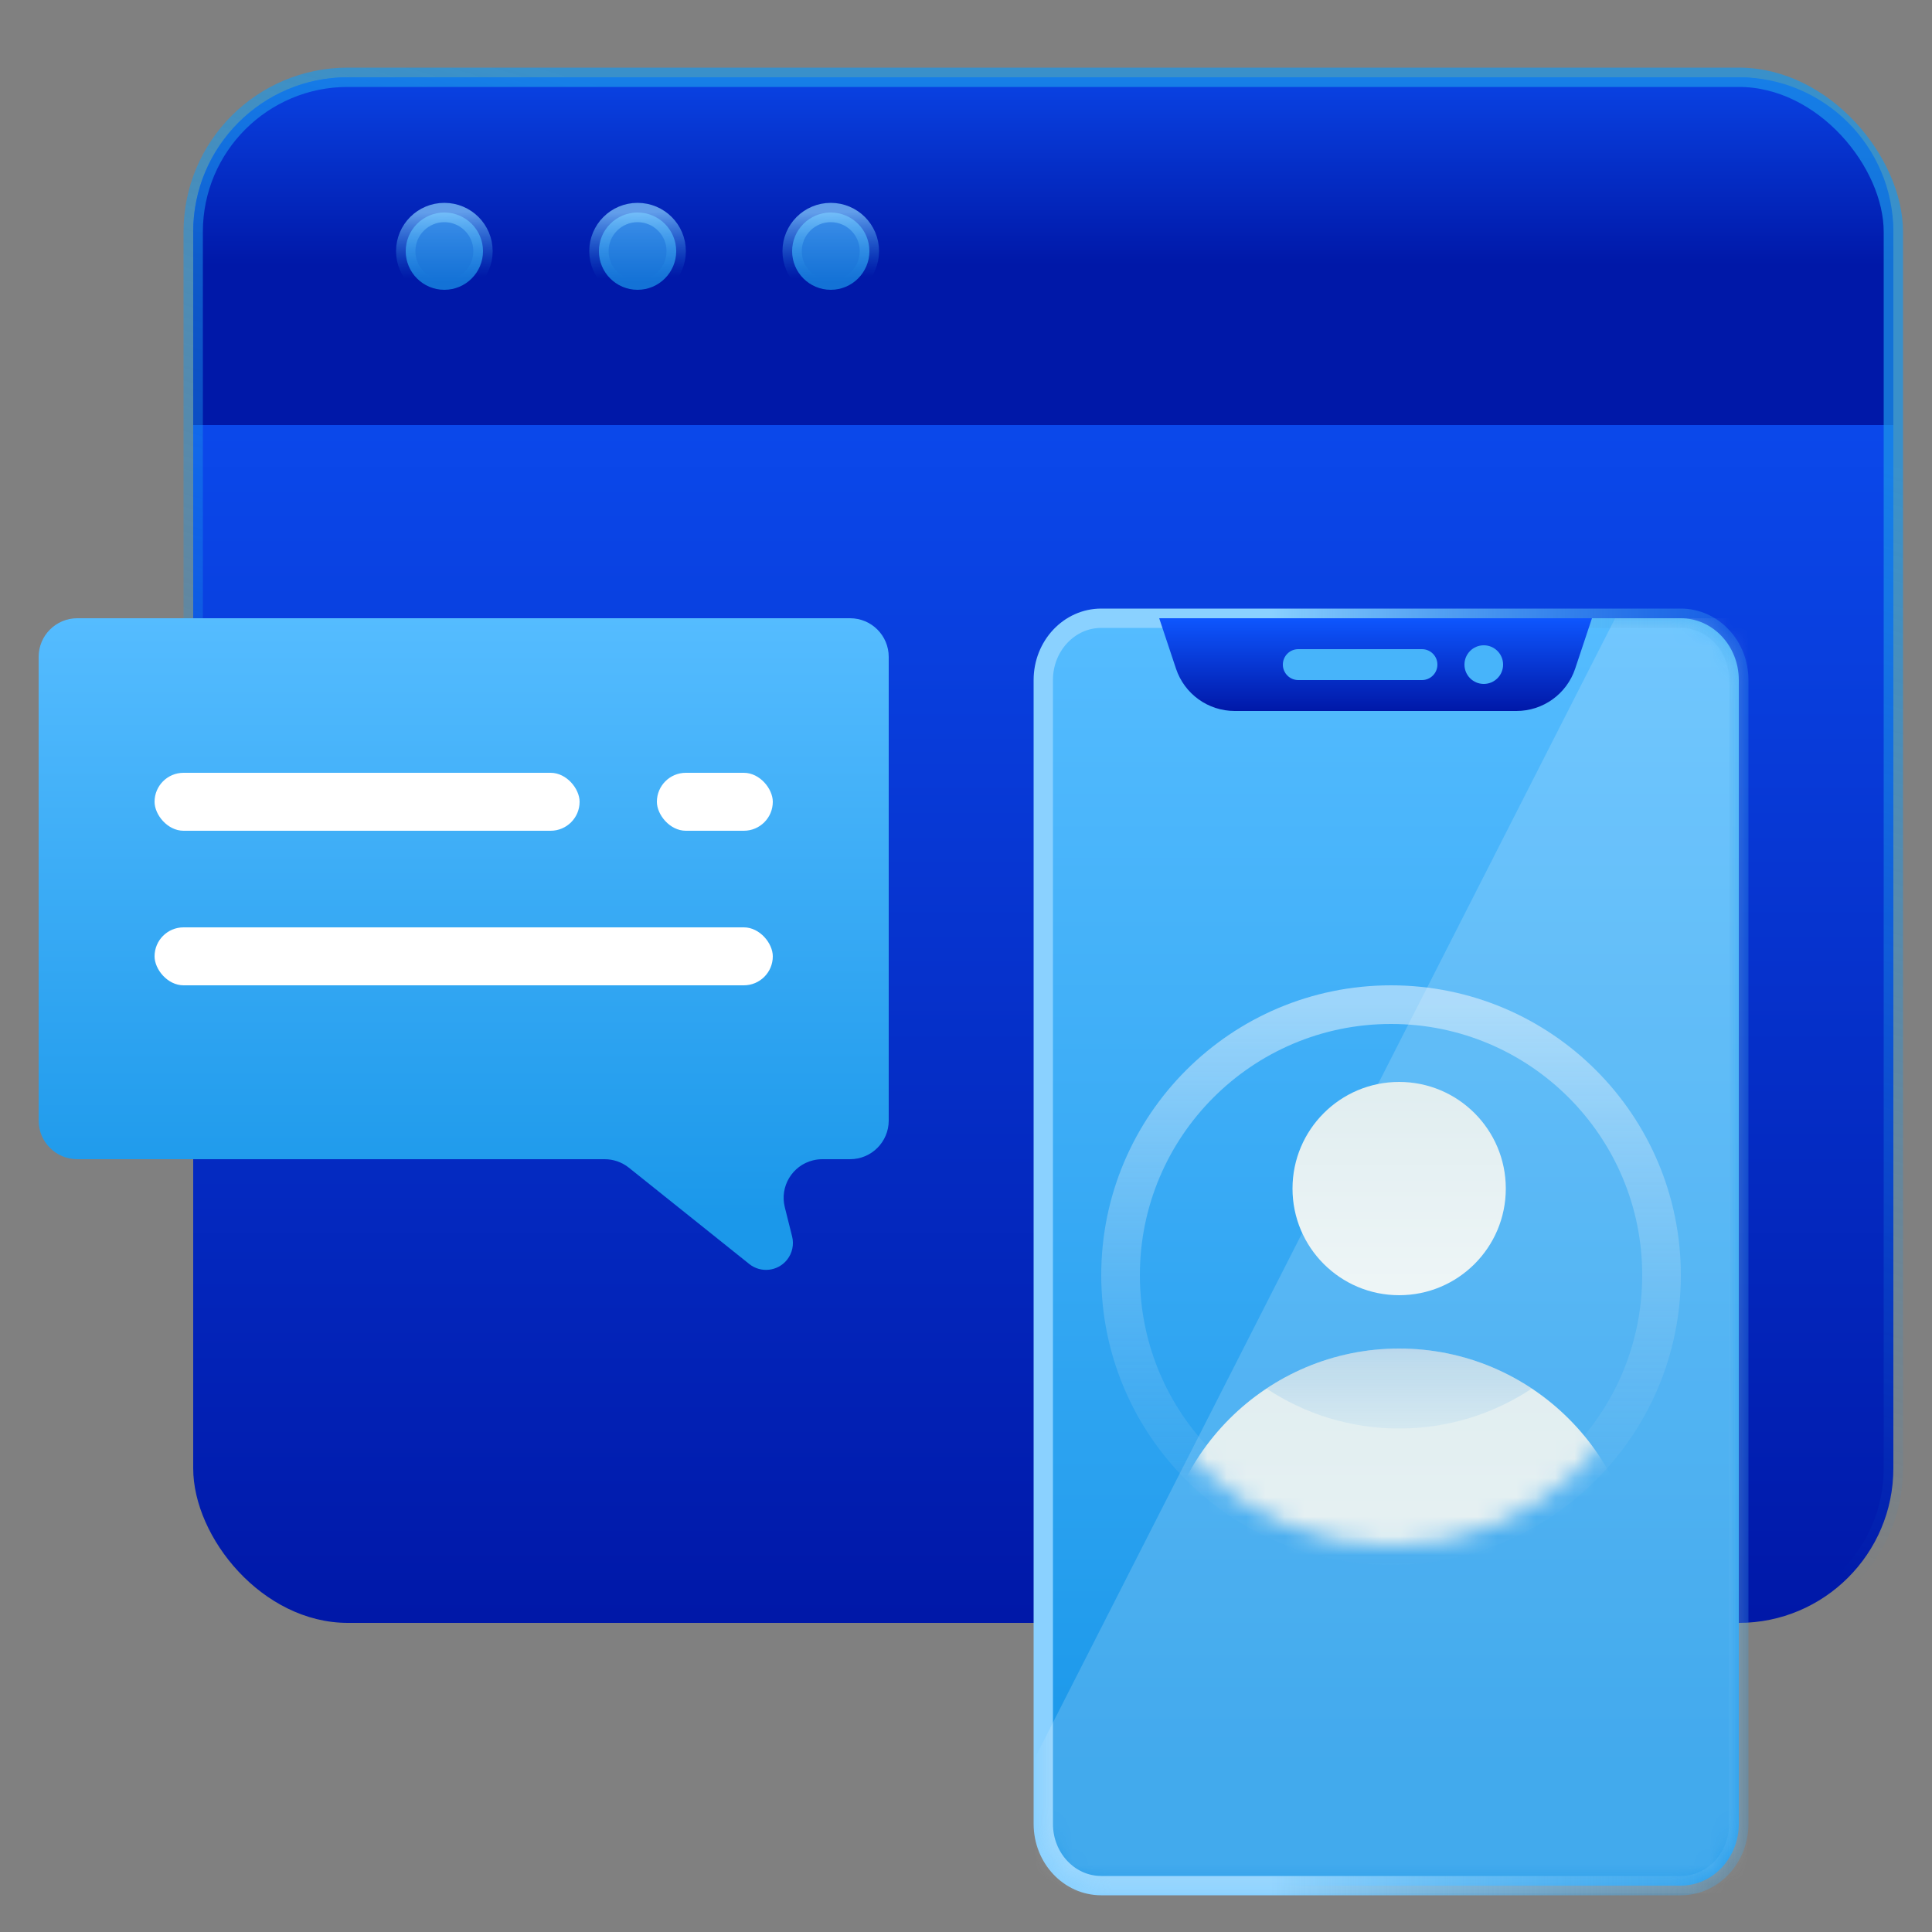 <svg xmlns="http://www.w3.org/2000/svg" xmlns:xlink="http://www.w3.org/1999/xlink" width="100" height="100" viewBox="0 0 100 100">
    <rect x="0" y="0" width="100" height="100" fill="#808080" stroke="none"/>
    <defs>
        <linearGradient id="s5pi5qy93a" x1="11.591%" x2="11.591%" y1="0%" y2="100%">
            <stop offset="0%" stop-color="#0E56FE"/>
            <stop offset="100%" stop-color="#0018A8"/>
        </linearGradient>
        <linearGradient id="bg53z4jgpb" x1="11.591%" x2="11.591%" y1="-24.345%" y2="54.031%">
            <stop offset="0%" stop-color="#0E56FE"/>
            <stop offset="100%" stop-color="#0018A8"/>
        </linearGradient>
        <linearGradient id="ya71jik9oc" x1="50.002%" x2="28.526%" y1="8.751%" y2="75.153%">
            <stop offset="0%" stop-color="#1B98EA" stop-opacity=".7"/>
            <stop offset="100%" stop-color="#1B98EA" stop-opacity="0"/>
        </linearGradient>
        <linearGradient id="042cy3u1ve" x1="50%" x2="50%" y1="0%" y2="90.646%">
            <stop offset="0%" stop-color="#55BCFF"/>
            <stop offset="100%" stop-color="#1B98EA"/>
        </linearGradient>
        <linearGradient id="yqbpi2bpkd" x1="50%" x2="52.129%" y1="0%" y2="84.437%">
            <stop offset="0%" stop-color="#8AD1FF"/>
            <stop offset="100%" stop-color="#1B98EA" stop-opacity="0"/>
        </linearGradient>
        <linearGradient id="2idt3i8wef" x1="50%" x2="50%" y1="0%" y2="90.646%">
            <stop offset="0%" stop-color="#55BCFF"/>
            <stop offset="100%" stop-color="#1B98EA"/>
        </linearGradient>
        <linearGradient id="ko32in53hi" x1="50%" x2="50%" y1="0%" y2="90.646%">
            <stop offset="0%" stop-color="#55BCFF"/>
            <stop offset="100%" stop-color="#1B98EA"/>
        </linearGradient>
        <linearGradient id="9sucxe9suh" x1="32.314%" x2="126.108%" y1="0%" y2="0%">
            <stop offset="0%" stop-color="#8AD1FF"/>
            <stop offset="100%" stop-color="#1B98EA" stop-opacity="0"/>
        </linearGradient>
        <linearGradient id="zz9i7vecwl" x1="50.002%" x2="50.002%" y1="0%" y2="141.639%">
            <stop offset="0%" stop-color="#F7FAFD" stop-opacity=".5"/>
            <stop offset="100%" stop-color="#1B98EA" stop-opacity="0"/>
        </linearGradient>
        <linearGradient id="eooomdbq5n" x1="50%" x2="50%" y1="224.792%" y2="-489.792%">
            <stop offset="0%" stop-color="#FFF"/>
            <stop offset="52%" stop-color="#CCE2E6"/>
            <stop offset="100%" stop-color="#8FA1BB"/>
        </linearGradient>
        <linearGradient id="lpmozg4vmo" x1="50%" x2="50%" y1="-652.117%" y2="155.579%">
            <stop offset="0%" stop-color="#0018A8"/>
            <stop offset="100%" stop-color="#1B98EA" stop-opacity="0"/>
        </linearGradient>
        <linearGradient id="96zfck9uep" x1="11.591%" x2="11.591%" y1="0%" y2="100%">
            <stop offset="0%" stop-color="#0E56FE"/>
            <stop offset="100%" stop-color="#0018A8"/>
        </linearGradient>
        <circle id="7lz8as5yek" cx="18" cy="34" r="14"/>
        <path id="i6ri7726ng" d="M33 0H3C1.343 0 0 1.432 0 3.2v59.2c0 1.768 1.343 3.2 3 3.2h30c1.657 0 3-1.432 3-3.2V3.2C36 1.432 34.657 0 33 0z"/>
    </defs>
    <g fill="none" fill-rule="evenodd">
        <g>
            <g>
                <g transform="translate(-150 -210) translate(150 210) translate(2 4)">
                    <rect width="88" height="80" x="8" fill="url(#s5pi5qy93a)" fill-rule="nonzero" rx="8"/>
                    <path fill="url(#bg53z4jgpb)" fill-rule="nonzero" d="M16 0h72c4.418 0 8 3.582 8 8v10H8V8c0-4.418 3.582-8 8-8z"/>
                    <rect width="88" height="80" x="8" stroke="url(#ya71jik9oc)" rx="8"/>
                    <circle cx="21" cy="9" r="2" fill="url(#042cy3u1ve)" stroke="url(#yqbpi2bpkd)" opacity=".702"/>
                    <circle cx="31" cy="9" r="2" fill="url(#042cy3u1ve)" stroke="url(#yqbpi2bpkd)" opacity=".702"/>
                    <circle cx="41" cy="9" r="2" fill="url(#042cy3u1ve)" stroke="url(#yqbpi2bpkd)" opacity=".702"/>
                    <g transform="translate(0 28)">
                        <path fill="url(#2idt3i8wef)" fill-rule="nonzero" d="M2 0h40c1.105 0 2 .895 2 2v24c0 1.105-.895 2-2 2H14.702c-.455 0-.895.155-1.25.438L7.22 33.424c-.6.48-1.476.383-1.957-.217-.27-.34-.368-.786-.263-1.207l.379-1.515c.268-1.072-.384-2.157-1.455-2.425-.16-.04-.322-.06-.486-.06H2c-1.105 0-2-.895-2-2V2C0 .895.895 0 2 0z" transform="matrix(-1 0 0 1 44 0)"/>
                        <rect width="22" height="3" x="6" y="8" fill="#FFF" rx="1.5"/>
                        <rect width="6" height="3" x="32" y="8" fill="#FFF" rx="1.5"/>
                        <rect width="32" height="3" x="6" y="16" fill="#FFF" rx="1.5"/>
                    </g>
                    <g transform="translate(52 28)">
                        <mask id="owomse9isj" fill="#fff">
                            <use xlink:href="#i6ri7726ng"/>
                        </mask>
                        <use fill="url(#ko32in53hi)" fill-rule="nonzero" stroke="url(#9sucxe9suh)" xlink:href="#i6ri7726ng"/>
                        <path fill="#F7FAFD" fill-opacity=".18" d="M29.6 0L-1.04 60.185c-1.002 1.969-.219 4.377 1.75 5.38.562.286 1.184.435 1.815.435H36c1.105 0 2-.895 2-2V2c0-1.105-.895-2-2-2h-6.4z" mask="url(#owomse9isj)"/>
                        <mask id="pmx75sxnfm" fill="#fff">
                            <use xlink:href="#7lz8as5yek"/>
                        </mask>
                        <use stroke="url(#zz9i7vecwl)" stroke-width="2" xlink:href="#7lz8as5yek"/>
                        <g fill-rule="nonzero" mask="url(#pmx75sxnfm)">
                            <g transform="translate(6 24)">
                                <circle cx="12.42" cy="5.52" r="5.52" fill="url(#eooomdbq5n)"/>
                                <circle cx="12.42" cy="26.22" r="12.42" fill="url(#eooomdbq5n)"/>
                                <path fill="url(#lpmozg4vmo)" d="M12.42 13.8c2.539 0 4.9.762 6.867 2.07-1.967 1.308-4.328 2.07-6.867 2.07-2.539 0-4.9-.762-6.867-2.07 1.967-1.308 4.328-2.07 6.867-2.07z"/>
                            </g>
                        </g>
                    </g>
                    <g>
                        <path fill="url(#96zfck9uep)" d="M0 0h22.4l-.87 2.611C21.094 3.918 19.87 4.8 18.493 4.8H3.906c-1.378 0-2.6-.882-3.036-2.189L0 0z" transform="translate(58 28)"/>
                        <g fill="#47B4FA" fill-rule="nonzero" transform="translate(58 28) translate(6.4 1.6)">
                            <circle cx="10.4" cy=".8" r="1"/>
                            <path d="M7.2 0H.8C.358 0 0 .358 0 .8c0 .442.358.8.8.8h6.4c.442 0 .8-.358.8-.8 0-.442-.358-.8-.8-.8z"/>
                        </g>
                    </g>
                </g>
            </g>
        </g>
    </g>
</svg>
